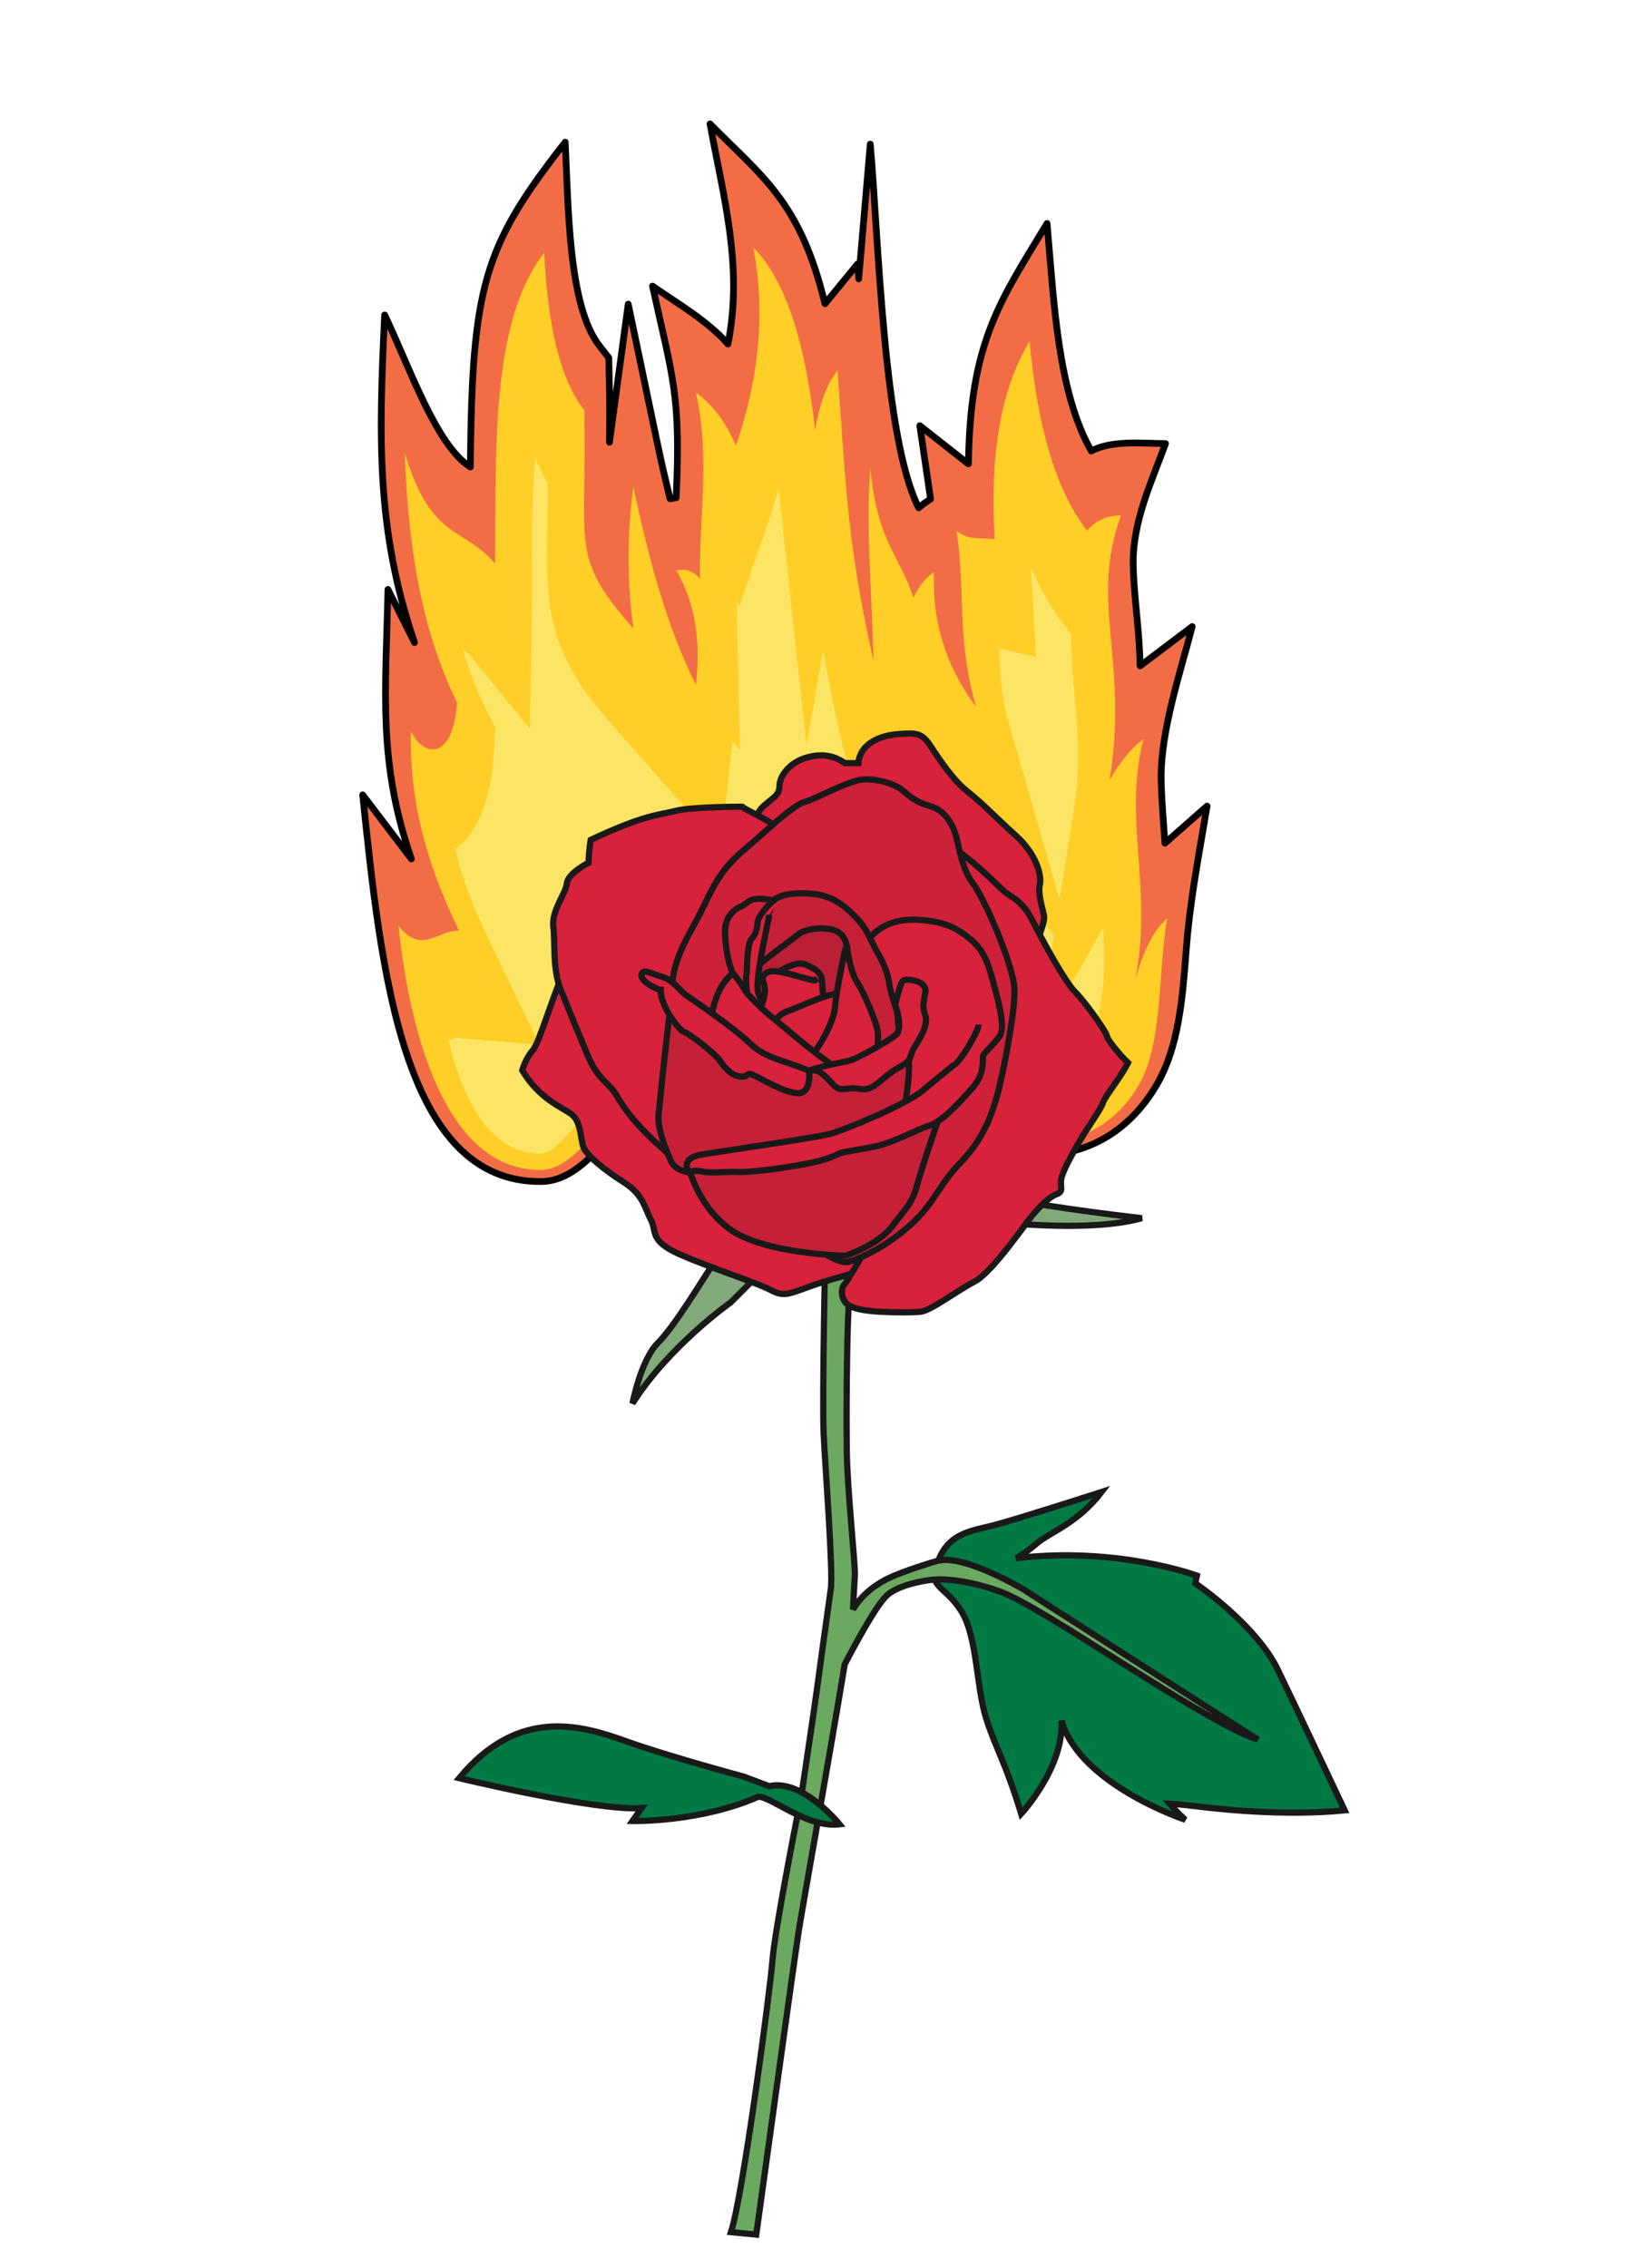 <?xml version="1.0" encoding="UTF-8" standalone="no"?>
<!-- Created with Inkscape (http://www.inkscape.org/) -->

<svg
   width="244.873mm"
   height="340.028mm"
   viewBox="0 0 244.873 340.028"
   version="1.1"
   id="svg132573"
   xml:space="preserve"
   inkscape:version="1.2.2 (b0a8486, 2022-12-01)"
   sodipodi:docname="flamingrose2.svg"
   xmlns:inkscape="http://www.inkscape.org/namespaces/inkscape"
   xmlns:sodipodi="http://sodipodi.sourceforge.net/DTD/sodipodi-0.dtd"
   xmlns="http://www.w3.org/2000/svg"
   xmlns:svg="http://www.w3.org/2000/svg"
   xmlns:rdf="http://www.w3.org/1999/02/22-rdf-syntax-ns#"
   xmlns:cc="http://creativecommons.org/ns#"
   xmlns:dc="http://purl.org/dc/elements/1.1/"><sodipodi:namedview
     id="namedview132575"
     pagecolor="#ffffff"
     bordercolor="#000000"
     borderopacity="0.25"
     inkscape:showpageshadow="2"
     inkscape:pageopacity="0.0"
     inkscape:pagecheckerboard="0"
     inkscape:deskcolor="#d1d1d1"
     inkscape:document-units="mm"
     showgrid="false"
     inkscape:zoom="0.41986485"
     inkscape:cx="558.51306"
     inkscape:cy="837.17416"
     inkscape:window-width="1652"
     inkscape:window-height="1099"
     inkscape:window-x="0"
     inkscape:window-y="25"
     inkscape:window-maximized="0"
     inkscape:current-layer="g3436" /><defs
     id="defs132570"><style
       type="text/css"
       id="style6"><![CDATA[
    .fil6 {fill:#434330}
    .fil5 {fill:#585835}
    .fil1 {fill:#696A3B}
    .fil2 {fill:#F26D46}
    .fil4 {fill:#FCE564}
    .fil3 {fill:#FFCF28}
    .fil0 {fill:#373435;fill-rule:nonzero;fill-opacity:0.4}
   ]]></style></defs><g
     inkscape:label="Layer 1"
     inkscape:groupmode="layer"
     id="layer1"
     transform="translate(56.585,9.952)"><g
       style="clip-rule:evenodd;fill-rule:evenodd;image-rendering:optimizeQuality;shape-rendering:geometricPrecision;text-rendering:geometricPrecision"
       id="g133293"
       transform="matrix(0.024,0,0,0.024,-7.107,7.286)"><g
         id="publicdomainvectors.org"
         transform="translate(-349.447,-603.447)"
         inkscape:label="publicdomainvectors.org"
         inkscape:groupmode="layer"><g
           id="_384621696"><g
             id="g3436"><g
               id="g134144"><g
                 id="g134066"><path
                   id="path90"
                   d="M 856.309,5244.857 C 649.117,4642.649 697.781,4214.603 711.791,3567.015 l 165.901,331.153 C 636.582,3192.934 655.016,2611.577 691.145,1852.378 c 152.629,317.662 320.005,814.391 535.309,949.306 11.06,-1133.28 81.107,-1373.672 592.821,-2028.619 19.908,390.025 17.696,1022.895 213.828,1271.873 l 58.25,74.816 2.949,122.649 c 3.687,136.141 2.949,269.829 1.475,404.743 l 117.237,-862.225 180.648,862.225 c 25.07,118.97 51.614,236.713 81.107,353.23 l 20.645,-3.679 c 5.899,-1.226 11.06,-2.453 16.959,-2.453 30.968,-640.229 -22.12,-749.387 -147.468,-1322.159 143.044,100.572 345.812,217.089 471.16,361.815 96.591,-480.785 -28.019,-917.417 -112.076,-1374.899 325.904,331.153 564.065,484.465 718.169,1123.467 l 204.243,-248.978 6.636,93.213 72.259,-841.374 c 52.351,596.076 82.582,1838.513 302.309,2271.465 24.332,-20.85 49.402,-38.021 74.471,-55.192 l -67.098,-457.482 297.885,234.26 c 2.212,1.226 3.687,2.453 5.899,3.679 9.585,-764.105 199.082,-1017.989 491.068,-1501.227 43.503,485.691 64.886,1048.651 276.502,1421.505 129.034,-69.91 325.904,-46.607 463.787,-46.607 -81.845,225.675 -204.98,480.785 -202.031,749.387 2.212,158.218 25.807,328.7 36.13,486.918 3.687,51.513 5.899,101.799 7.373,152.085 l 325.167,-245.299 c -72.259,280.867 -198.344,652.494 -193.92,954.212 2.212,132.461 14.747,266.149 23.595,398.61 l 263.23,-231.807 c -51.614,310.303 -107.652,591.17 -131.246,911.284 -22.12,298.038 -47.927,589.943 -176.962,818.071 -182.123,322.568 -474.109,457.482 -734.39,445.217 -27.282,-1.226 -53.826,-6.132 -80.37,-13.491 -121.661,-35.568 -227.838,-128.782 -334.752,-226.901 -82.582,-76.043 -200.556,-193.786 -297.148,-186.427 -26.544,2.453 -50.877,15.944 -74.471,34.342 -40.554,33.115 -78.895,80.948 -115.762,123.876 -103.965,122.649 -199.819,219.542 -331.066,235.487 -44.24,4.906 -105.439,52.739 -145.993,83.401 -123.873,90.76 -244.797,172.936 -381.942,111.611 -126.822,-56.419 -232.999,-195.012 -333.277,-328.7 -56.038,-74.816 -196.132,-279.64 -274.29,-253.884 -88.481,29.436 -180.648,142.273 -252.17,228.128 -151.892,181.521 -299.36,360.589 -494.755,363.042 C 804.695,7275.93 668.288,5947.638 554,4849.926 l 303.784,399.837 z"
                   class="fil2"
                   inkscape:connector-curvature="0"
                   style="fill:#f26d46;stroke:#000000;stroke-width:41.993;stroke-linecap:round;stroke-linejoin:round;stroke-dasharray:none;stroke-opacity:1" /><path
                   id="path92"
                   d="m 4790.754,7018.366 c 217.515,9.812 466.736,-98.12 615.679,-363.042 147.468,-261.243 115.762,-689.289 173.275,-1033.934 -97.329,85.855 -153.367,226.901 -199.082,383.892 113.55,-567.866 -78.158,-1002.045 51.614,-1503.68 -74.471,56.419 -145.256,138.594 -211.617,256.337 121.661,-759.199 -129.034,-1102.617 70.785,-1653.312 -87.006,0 -158.528,31.889 -211.617,95.666 -200.556,-260.017 -312.632,-667.212 -359.084,-1183.566 -193.183,320.115 -247.009,746.934 -218.252,1237.531 -78.895,-17.171 -150.417,14.718 -237.423,-52.739 56.775,387.572 -2.212,668.439 121.661,1098.938 -211.617,-282.093 -274.29,-571.546 -263.23,-842.601 -50.876,35.568 -94.379,88.308 -128.297,159.444 -89.955,-269.828 -229.313,-353.23 -269.129,-810.712 -31.706,375.307 12.535,803.353 19.171,1205.642 -160.003,-715.045 -171.063,-1057.237 -224.151,-1812.756 -70.047,85.855 -113.55,215.863 -140.832,372.854 -60.462,-556.828 -187.284,-940.72 -384.891,-1140.638 81.845,443.99 22.858,849.96 -109.126,1237.531 -61.937,-144.726 -145.256,-256.337 -249.958,-331.153 92.168,419.461 16.959,775.144 25.807,1162.715 -43.503,-52.739 -93.642,-63.778 -147.468,-52.739 132.721,234.26 147.468,473.426 121.661,715.045 -179.911,-358.136 -296.411,-786.182 -390.79,-1237.531 -37.604,275.961 -43.503,566.64 0,885.528 C 1839.92,3351.152 1958.632,3302.092 1937.986,2446 1775.034,2238.723 1709.411,1885.493 1688.028,1464.806 1342.216,1907.57 1391.618,2747.718 1380.558,3406.344 1192.536,3175.764 981.657,3268.977 816.493,2713.376 c 20.646,567.866 101.016,1102.617 326.641,1557.646 -18.433,344.644 -197.607,361.815 -288.3,181.521 -10.323,483.238 123.873,878.169 301.572,1247.343 -126.085,-11.038 -235.949,154.538 -378.255,-31.889 83.319,797.22 343.6,1531.89 891.444,1524.531 266.917,-3.679 456.413,-500.409 718.169,-586.264 239.635,-79.722 443.878,479.559 679.827,586.264 152.629,68.684 317.056,-182.748 474.847,-202.371 207.93,-25.756 316.319,-378.986 524.986,-394.931 255.857,-19.624 468.211,414.555 724.805,426.82 z"
                   class="fil3"
                   inkscape:connector-curvature="0"
                   style="fill:#ffcf28;stroke-width:0.951" /><path
                   id="path94"
                   d="m 5259.702,6627.115 -166.639,-112.837 68.573,-342.192 c 30.968,-156.991 28.756,-323.794 18.433,-491.824 l -145.993,258.79 2.212,8.585 -4.424,-6.132 -269.866,477.106 110.601,-690.515 -629.688,-841.374 c -89.218,-118.97 -166.639,-253.884 -225.626,-403.516 l -34.655,72.363 30.968,1945.218 c 14.009,-2.453 28.019,-4.906 42.766,-6.132 42.028,-3.679 83.319,1.226 124.61,12.265 139.357,36.795 256.594,142.273 378.255,253.884 63.411,57.645 164.427,156.991 238.161,160.671 145.256,7.359 336.964,-58.872 440.192,-241.619 7.373,-13.491 14.009,-28.209 19.171,-44.154 0.737,-2.453 2.212,-6.133 2.949,-9.812 z m -351.711,-1124.694 v 0 L 4596.096,4419.427 c -48.664,-168.03 -59.724,-305.397 -66.361,-484.465 l 232.262,52.739 -28.756,-484.465 c -1.475,-25.756 -2.949,-50.286 -3.687,-76.043 57.513,134.914 126.085,257.563 207.93,363.042 l 42.028,55.192 c 0.737,359.362 85.531,677.024 17.696,1100.164 z m -914.301,1002.045 v 0 c -128.297,33.115 -224.889,137.367 -334.015,266.149 -27.282,31.889 -56.038,66.231 -85.531,91.987 -15.484,13.491 -31.706,24.53 -49.402,26.983 -98.803,12.265 -184.335,69.91 -273.553,136.141 -23.595,17.171 -99.541,76.043 -126.822,77.269 -57.513,-29.436 -143.044,-147.179 -188.759,-208.504 -136.408,-181.521 -275.765,-366.721 -457.151,-394.931 -45.715,-7.359 -91.43,-3.679 -136.408,12.265 -154.104,51.513 -278.714,187.653 -404.062,337.286 -63.411,76.043 -160.003,201.145 -235.211,233.034 -11.797,4.906 -23.595,7.359 -35.392,8.585 -303.047,3.679 -479.271,-305.397 -578.074,-705.234 14.747,-6.133 29.494,-12.265 44.24,-15.944 2.949,-1.226 7.373,-2.453 10.323,-1.226 l 514.663,42.927 -322.217,-668.439 c -82.582,-170.482 -157.791,-353.23 -204.243,-554.375 145.256,-98.12 227.101,-336.059 241.11,-599.755 l 8.848,-158.218 -61.199,-122.649 c -57.512,-115.29 -103.965,-239.166 -140.832,-366.721 22.12,15.944 43.503,35.568 61.937,58.872 l 356.872,437.858 12.535,-737.122 c 4.424,-261.243 -7.373,-625.511 21.383,-956.664 22.858,56.419 47.927,109.158 75.946,159.444 0.737,123.876 -1.475,246.525 -2.949,372.854 -1.475,160.671 0.737,315.209 32.443,468.52 62.674,301.717 224.889,496.73 376.781,669.665 l 471.16,534.751 190.971,381.439 87.006,-814.391 c 0,-1.226 0,-1.226 0,-2.453 l 46.452,56.419 -17.696,-797.22 c -0.737,-45.38 -0.737,-90.76 0.737,-136.141 l 14.747,34.342 179.174,-524.939 c 23.595,-69.91 45.715,-141.047 64.886,-212.183 l 174.75,1604.253 103.965,-592.396 c 28.019,164.35 60.462,326.247 97.329,488.144 l 464.524,2071.547 z"
                   class="fil4"
                   inkscape:connector-curvature="0"
                   style="fill:#fce564;stroke-width:0.951" /></g><g
                 id="Layer_1"
                 transform="matrix(11.111,0,0,11.111,1116.463,4446.779)"><g
                   id="g133483"><path
                     d="m 272.151,469.413 c 5.681,-18.473 19.245,-19.194 32.494,-22.664 13.248,-3.469 60.249,-18.608 60.249,-18.608 -13.564,17.705 -28.884,22.528 -36.501,28.975 -7.618,6.443 -11.582,8.291 -11.582,8.291 56.87,-6.804 101.667,9.779 101.667,9.779 l -0.904,4.282 c 16.36,11.493 37.452,30.24 46.192,48.178 8.743,17.937 37.807,79.49 37.807,79.49 -34.701,3.428 -72.24,-0.901 -82.697,-2.207 -10.452,-1.305 -15.769,-1.531 -15.769,-1.531 1.778,2.163 3.988,4.412 5.749,6.132 1.764,1.708 3.083,2.881 3.083,2.881 0,0 -59.351,-19.649 -69.625,-55.796 1.624,26.275 -22.668,52.457 -22.668,52.457 -8.969,-29.607 -14.555,-37.044 -19.871,-54.257 -5.317,-17.217 -4.865,-44.841 -13.473,-59.168 -8.607,-14.332 -19.425,-13.928 -14.151,-26.234 z"
                     fill="#007945"
                     id="path133479" /><path
                     d="m 272.151,469.413 c 5.681,-18.473 19.245,-19.194 32.494,-22.664 13.248,-3.469 60.249,-18.608 60.249,-18.608 -13.564,17.705 -28.884,22.528 -36.501,28.975 -7.618,6.443 -11.582,8.291 -11.582,8.291 56.87,-6.804 101.667,9.779 101.667,9.779 l -0.904,4.282 c 16.36,11.493 37.452,30.24 46.192,48.178 8.743,17.937 37.807,79.49 37.807,79.49 -34.701,3.428 -72.24,-0.901 -82.697,-2.207 -10.452,-1.305 -15.769,-1.531 -15.769,-1.531 1.778,2.163 3.988,4.412 5.749,6.132 1.764,1.708 3.083,2.881 3.083,2.881 0,0 -59.351,-19.649 -69.625,-55.796 1.624,26.275 -22.668,52.457 -22.668,52.457 -8.969,-29.607 -14.555,-37.044 -19.871,-54.257 -5.317,-17.217 -4.865,-44.841 -13.473,-59.168 -8.607,-14.332 -19.425,-13.928 -14.151,-26.234 z"
                     fill-opacity="0"
                     stroke="#1a1919"
                     stroke-width="3.5"
                     id="path133481" /></g><g
                   id="g133489"><path
                     d="m 321.947,483.478 c 6.946,4.266 -32.711,-20.962 -49.255,-16.629 -3.785,0.989 -19.108,5.812 -27.038,9.506 -5.937,2.765 -14.974,8.385 -20.583,17.849 0.208,-4.013 0.766,-14.676 1.06,-19.154 0.366,-5.569 -4.31,-48.487 -4.551,-70.312 -0.244,-21.824 -0.322,-90.373 3.78,-113.711 0,-0.004 10e-4,-0.005 10e-4,-0.009 l -15.753,-5.736 c 0,0 -1.916,91.533 -1.026,110.269 0.893,18.734 5.415,77.346 4.027,87.138 -1.671,11.744 -6.344,45.438 -7.688,55.637 -1.34,10.199 -8.828,60.235 -8.828,60.235 0,0 -14.837,74.297 -16.261,92.549 -1.425,18.246 -16.83,133.55 -23.373,153.136 l 14.224,1.384 c 0,0 21.546,-155.946 24.024,-171.556 1.986,-12.492 17.412,-98.646 25.719,-149.009 4.892,-9.41 17.975,-33.927 24.1,-39.113 7.616,-6.441 24.111,-8.335 24.111,-8.335 0,0 13.923,-2.431 38.889,6.402 24.965,8.832 114.238,73.234 145.195,83.326 0,0 -141.858,-90.671 -130.774,-83.867 z"
                     fill="#6ba860"
                     id="path133485" /><path
                     d="m 321.947,483.478 c 6.946,4.266 -32.711,-20.962 -49.255,-16.629 -3.785,0.989 -19.108,5.812 -27.038,9.506 -5.937,2.765 -14.974,8.385 -20.583,17.849 0.208,-4.013 0.766,-14.676 1.06,-19.154 0.366,-5.569 -4.31,-48.487 -4.551,-70.312 -0.244,-21.824 -0.322,-90.373 3.78,-113.711 0,-0.004 10e-4,-0.005 10e-4,-0.009 l -15.753,-5.736 c 0,0 -1.916,91.533 -1.026,110.269 0.893,18.734 5.415,77.346 4.027,87.138 -1.671,11.744 -6.344,45.438 -7.688,55.637 -1.34,10.199 -8.828,60.235 -8.828,60.235 0,0 -14.837,74.297 -16.261,92.549 -1.425,18.246 -16.83,133.55 -23.373,153.136 l 14.224,1.384 c 0,0 21.546,-155.946 24.024,-171.556 1.986,-12.492 17.412,-98.646 25.719,-149.009 4.892,-9.41 17.975,-33.927 24.1,-39.113 7.616,-6.441 24.111,-8.335 24.111,-8.335 0,0 13.923,-2.431 38.889,6.402 24.965,8.832 114.238,73.234 145.195,83.326 0,0 -141.858,-90.671 -130.774,-83.867 z"
                     fill-opacity="0"
                     stroke="#1a1919"
                     stroke-width="3.5"
                     id="path133487" /></g><g
                   id="g133495"><path
                     d="m 309.981,262.843 c -0.723,-0.147 -1.438,-0.294 -2.14,-0.443 l -7.102,13.416 c 0,0 56.028,7.103 86.804,-1.579 0,0 -47.413,-5.267 -77.562,-11.394 z"
                     fill="#82a97a"
                     id="path133491" /><path
                     d="m 309.981,262.843 c -0.723,-0.147 -1.438,-0.294 -2.14,-0.443 l -7.102,13.416 c 0,0 56.028,7.103 86.804,-1.579 0,0 -47.413,-5.267 -77.562,-11.394 z"
                     fill-opacity="0"
                     stroke="#1a1919"
                     stroke-width="3.5"
                     id="path133493" /></g><g
                   id="g133501"><path
                     d="m 153.169,289.231 c -14.205,22.096 -28.41,45.77 -37.879,55.241 -9.469,9.469 -14.205,33.932 -14.205,33.932 20.517,-32.354 55.241,-56.817 55.241,-56.817 L 179.21,298.7 Z"
                     fill="#82a97a"
                     id="path133497" /><path
                     d="m 153.169,289.231 c -14.205,22.096 -28.41,45.77 -37.879,55.241 -9.469,9.469 -14.205,33.932 -14.205,33.932 20.517,-32.354 55.241,-56.817 55.241,-56.817 L 179.21,298.7 Z"
                     fill-opacity="0"
                     stroke="#1a1919"
                     stroke-width="3.5"
                     id="path133499" /></g><g
                   id="g133507"><path
                     d="M 64.166,132.185 C 56,149.1 49,175.35 44.917,180.017 c -4.084,4.668 -5.834,11.085 -5.834,11.085 9.333,15.75 21.584,20.417 27.417,24.5 5.833,4.083 5.25,13.998 7,18.665 1.75,4.668 11.667,12.835 22.75,19.835 11.083,7 11.667,14.584 15.166,21 3.501,6.415 -1.166,11.667 15.751,19.25 16.916,7.583 44.333,16.331 51.916,20.415 7.584,4.085 10.5,1.752 23.917,-2.915 13.417,-4.667 35.583,-9.917 35.583,-9.917 l 15.75,-56"
                     fill="#d8213b"
                     id="path133503" /><path
                     d="M 64.166,132.185 C 56,149.1 49,175.35 44.917,180.017 c -4.084,4.668 -5.834,11.085 -5.834,11.085 9.333,15.75 21.584,20.417 27.417,24.5 5.833,4.083 5.25,13.998 7,18.665 1.75,4.668 11.667,12.835 22.75,19.835 11.083,7 11.667,14.584 15.166,21 3.501,6.415 -1.166,11.667 15.751,19.25 16.916,7.583 44.333,16.331 51.916,20.415 7.584,4.085 10.5,1.752 23.917,-2.915 13.417,-4.667 35.583,-9.917 35.583,-9.917 l 15.75,-56"
                     fill-opacity="0"
                     stroke="#1a1919"
                     stroke-width="3.5"
                     id="path133505" /></g><g
                   id="g133513"><path
                     d="m 171.5,65.685 c -2.917,-5.835 -2.917,-17.501 2.917,-22.751 5.833,-5.25 9.333,-6.417 9.333,-11.667 0,-5.25 5.25,-12.834 14.585,-15.75 9.332,-2.917 16.332,-1.165 22.165,2.917 h 7.583 C 229.25,6.767 241.498,2.684 250.833,2.1 c 9.334,-0.583 12.834,-1.166 18.084,7 5.25,8.167 12.835,19.25 21,25.667 8.166,6.417 15.166,14 26.833,24.5 11.667,10.5 14.585,22.75 13.417,27.418 -1.167,4.665 1.166,12.25 2.333,17.5 1.167,5.25 -9.917,27.415 -9.917,27.415 l -123.668,-42 z"
                     fill="#d8213b"
                     id="path133509" /><path
                     d="m 171.5,65.685 c -2.917,-5.835 -2.917,-17.501 2.917,-22.751 5.833,-5.25 9.333,-6.417 9.333,-11.667 0,-5.25 5.25,-12.834 14.585,-15.75 9.332,-2.917 16.332,-1.165 22.165,2.917 h 7.583 C 229.25,6.767 241.498,2.684 250.833,2.1 c 9.334,-0.583 12.834,-1.166 18.084,7 5.25,8.167 12.835,19.25 21,25.667 8.166,6.417 15.166,14 26.833,24.5 11.667,10.5 14.585,22.75 13.417,27.418 -1.167,4.665 1.166,12.25 2.333,17.5 1.167,5.25 -9.917,27.415 -9.917,27.415 l -123.668,-42 z"
                     fill-opacity="0"
                     stroke="#1a1919"
                     stroke-width="3.5"
                     id="path133511" /></g><g
                   id="g133519"><path
                     d="M 125.415,241.267 C 109.083,228.434 98,215.6 92.75,206.267 87.5,196.934 82.25,198.102 75.25,181.184 68.25,164.267 65.333,157.267 60.667,145.6 56,133.934 57.748,119.934 56.583,110.6 c -1.166,-9.333 7,-18.666 7.582,-24.5 0.585,-5.833 12.252,-11.666 12.252,-11.666 0,-5.834 1.166,-12.834 1.166,-12.834 30.917,-14.583 39.084,-14 47.832,-16.333 8.752,-2.333 37.335,-2.333 37.335,-2.333 2.917,2.333 14,7 19.833,11.666 5.832,4.667 22.75,58.334 22.75,58.334 l -69.418,126.583 z"
                     fill="#d8213b"
                     id="path133515" /><path
                     d="M 125.415,241.267 C 109.083,228.434 98,215.6 92.75,206.267 87.5,196.934 82.25,198.102 75.25,181.184 68.25,164.267 65.333,157.267 60.667,145.6 56,133.934 57.748,119.934 56.583,110.6 c -1.166,-9.333 7,-18.666 7.582,-24.5 0.585,-5.833 12.252,-11.666 12.252,-11.666 0,-5.834 1.166,-12.834 1.166,-12.834 30.917,-14.583 39.084,-14 47.832,-16.333 8.752,-2.333 37.335,-2.333 37.335,-2.333 2.917,2.333 14,7 19.833,11.666 5.832,4.667 22.75,58.334 22.75,58.334 l -69.418,126.583 z"
                     fill-opacity="0"
                     stroke="#1a1919"
                     stroke-width="3.5"
                     id="path133517" /></g><g
                   id="g133525"><path
                     d="m 376.688,183.81 c 0,0 -8.313,-9.188 -8.75,-11.813 C 367.5,169.372 355.688,152.747 350,147.06 344.312,141.372 331.625,118.185 325.938,106.81 320.25,95.435 313.688,93.685 310.188,90.622 306.688,87.56 291.812,71.81 276.938,63.06 l -40.25,220.937 c 0,0 -14.438,25.375 -16.188,27.125 -1.75,1.75 -2.625,6.125 0,10.063 2.625,3.937 11.375,5.25 20.562,5.687 9.188,0.438 16.188,0.438 21.876,0 5.687,-0.437 20.562,-11.812 30.624,-17.062 10.063,-5.25 29.313,-33.688 32.376,-37.188 3.062,-3.5 8.75,-10.062 13.562,-11.812 4.812,-1.75 1.312,-4.375 3.062,-10.063 1.75,-5.687 7.876,-16.187 10.938,-21.437 3.062,-5.25 10.938,-16.188 12.25,-20.125 1.312,-3.938 9.625,-13.563 14,-22.313 z"
                     fill="#d8213b"
                     id="path133521" /><path
                     d="m 376.688,183.81 c 0,0 -8.313,-9.188 -8.75,-11.813 C 367.5,169.372 355.688,152.747 350,147.06 344.312,141.372 331.625,118.185 325.938,106.81 320.25,95.435 313.688,93.685 310.188,90.622 306.688,87.56 291.812,71.81 276.938,63.06 l -40.25,220.937 c 0,0 -14.438,25.375 -16.188,27.125 -1.75,1.75 -2.625,6.125 0,10.063 2.625,3.937 11.375,5.25 20.562,5.687 9.188,0.438 16.188,0.438 21.876,0 5.687,-0.437 20.562,-11.812 30.624,-17.062 10.063,-5.25 29.313,-33.688 32.376,-37.188 3.062,-3.5 8.75,-10.062 13.562,-11.812 4.812,-1.75 1.312,-4.375 3.062,-10.063 1.75,-5.687 7.876,-16.187 10.938,-21.437 3.062,-5.25 10.938,-16.188 12.25,-20.125 1.312,-3.938 9.625,-13.563 14,-22.313 z"
                     fill-opacity="0"
                     stroke="#1a1919"
                     stroke-width="3.5"
                     id="path133523" /></g><g
                   id="g133531"><path
                     d="m 123.375,144.872 c 0,-17.062 11.375,-32.375 17.937,-46.375 6.563,-14 11.813,-22.312 22.75,-31.5 C 175,57.81 191.188,42.06 197.75,40.31 204.312,38.56 222.688,28.06 231,27.622 c 8.312,-0.437 17.5,2.625 21.438,5.688 3.937,3.062 6.562,6.562 15.75,9.187 9.187,2.625 13.124,10.938 14.874,17.063 1.75,6.125 3.063,17.937 9.626,26.687 6.562,8.75 22.75,45.938 23.187,59.5 0.437,13.563 -7,50.313 -10.063,60.813 -3.062,10.5 -7.874,23.625 -20.124,36.312 -12.25,12.688 -13.563,20.563 -25.376,32.375 -11.812,11.813 -27.562,20.563 -38.062,23.625 -10.5,3.063 -72.188,-46.375 -72.188,-46.375 z"
                     fill="#ce2139"
                     id="path133527" /><path
                     d="m 123.375,144.872 c 0,-17.062 11.375,-32.375 17.937,-46.375 6.563,-14 11.813,-22.312 22.75,-31.5 C 175,57.81 191.188,42.06 197.75,40.31 204.312,38.56 222.688,28.06 231,27.622 c 8.312,-0.437 17.5,2.625 21.438,5.688 3.937,3.062 6.562,6.562 15.75,9.187 9.187,2.625 13.124,10.938 14.874,17.063 1.75,6.125 3.063,17.937 9.626,26.687 6.562,8.75 22.75,45.938 23.187,59.5 0.437,13.563 -7,50.313 -10.063,60.813 -3.062,10.5 -7.874,23.625 -20.124,36.312 -12.25,12.688 -13.563,20.563 -25.376,32.375 -11.812,11.813 -27.562,20.563 -38.062,23.625 -10.5,3.063 -72.188,-46.375 -72.188,-46.375 z"
                     fill-opacity="0"
                     stroke="#1a1919"
                     stroke-width="3.5"
                     id="path133529" /></g><g
                   id="g133537"><path
                     d="m 287.438,133.06 c 2.187,33.687 -6.563,64.75 -9.188,71.312 -2.625,6.563 -14.438,41.125 -17.062,51.188 -2.626,10.062 -6.126,12.687 -14,23.187 -7.876,10.5 -26.25,16.625 -26.25,16.625 0,0 -46.376,-0.875 -65.626,-15.312 -19.25,-14.438 -23.624,-38.063 -23.624,-38.063 L 221.375,131.31 Z"
                     fill="#c52038"
                     id="path133533" /><path
                     d="m 287.438,133.06 c 2.187,33.687 -6.563,64.75 -9.188,71.312 -2.625,6.563 -14.438,41.125 -17.062,51.188 -2.626,10.062 -6.126,12.687 -14,23.187 -7.876,10.5 -26.25,16.625 -26.25,16.625 0,0 -46.376,-0.875 -65.626,-15.312 -19.25,-14.438 -23.624,-38.063 -23.624,-38.063 L 221.375,131.31 Z"
                     fill-opacity="0"
                     stroke="#1a1919"
                     stroke-width="3.5"
                     id="path133535" /></g><path
                   d="m 226.625,129.122 c 21,-14 62.125,0 66.5,10.5 4.375,10.5 3.5,45.5 -6.563,56.875 -10.062,11.375 -30.624,23.188 -30.624,23.188 l -29.313,-90.563"
                   fill="#d8213b"
                   id="path133539" /><g
                   id="g133545"><path
                     d="m 122.889,242.462 c -3.851,-8.351 -7.889,-19.246 -7.097,-26.86 1.458,-14 4.083,-40.543 6.708,-60.377 l 14,4.667 44.625,26.542 19.25,4.958 33.25,0.875 c 0,0 13.417,-6.125 22.46,-11.083 2.625,17.21 -5.835,46.958 -5.835,46.958 l -17.062,0.292 -37.626,7 -36.75,6.125 -25.812,7 c 0,0 -7.537,-0.817 -10.111,-6.097 z"
                     fill="#c52038"
                     id="path133541" /><path
                     d="m 122.889,242.462 c -3.851,-8.351 -7.889,-19.246 -7.097,-26.86 1.458,-14 4.083,-40.543 6.708,-60.377 l 14,4.667 44.625,26.542 19.25,4.958 33.25,0.875 c 0,0 13.417,-6.125 22.46,-11.083 2.625,17.21 -5.835,46.958 -5.835,46.958 l -17.062,0.292 -37.626,7 -36.75,6.125 -25.812,7 c 0,0 -7.537,-0.817 -10.111,-6.097 z"
                     fill-opacity="0"
                     stroke="#1a1919"
                     stroke-width="3.5"
                     id="path133543" /></g><g
                   id="g133551"><path
                     d="m 295.75,165.434 c 0,3.5 -10.5,21.438 -14,22.75 0,0 -8.75,7 -17.792,14.585 -9.043,7.585 -44.041,22.165 -52.208,24.208 -8.167,2.042 -60.083,9.625 -71.166,11.375 -11.084,1.75 -9.626,7.29 -7.584,10.207 0,0 1.458,-1.75 7,-0.582 5.542,1.167 12.542,0 21.292,0.29 8.75,0.291 32.958,-3.5 40.833,-5.25 7.875,-1.75 12.542,-3.79 14.875,-4.958 2.333,-1.167 8.75,-1.75 20.125,-4.082 11.375,-2.333 23.042,-9.335 30.625,-11.668 7.583,-2.332 16.917,-12.832 24.5,-21.292 7.583,-8.459 5.25,-16.625 6.125,-18.375 0.875,-1.75 5.833,-6.125 9.042,-10.5 3.21,-4.375 0.291,-16.625 -2.334,-26.25 -2.625,-9.625 -4.666,-20.708 -13.416,-28 -8.75,-7.29 -15.459,-10.5 -30.042,-11.375 -14.583,-0.875 -23.917,4.958 -29.167,13.125"
                     fill="#d8213b"
                     id="path133547" /><path
                     d="m 295.75,165.434 c 0,3.5 -10.5,21.438 -14,22.75 0,0 -8.75,7 -17.792,14.585 -9.043,7.585 -44.041,22.165 -52.208,24.208 -8.167,2.042 -60.083,9.625 -71.166,11.375 -11.084,1.75 -9.626,7.29 -7.584,10.207 0,0 1.458,-1.75 7,-0.582 5.542,1.167 12.542,0 21.292,0.29 8.75,0.291 32.958,-3.5 40.833,-5.25 7.875,-1.75 12.542,-3.79 14.875,-4.958 2.333,-1.167 8.75,-1.75 20.125,-4.082 11.375,-2.333 23.042,-9.335 30.625,-11.668 7.583,-2.332 16.917,-12.832 24.5,-21.292 7.583,-8.459 5.25,-16.625 6.125,-18.375 0.875,-1.75 5.833,-6.125 9.042,-10.5 3.21,-4.375 0.291,-16.625 -2.334,-26.25 -2.625,-9.625 -4.666,-20.708 -13.416,-28 -8.75,-7.29 -15.459,-10.5 -30.042,-11.375 -14.583,-0.875 -23.917,4.958 -29.167,13.125"
                     fill-opacity="0"
                     stroke="#1a1919"
                     stroke-width="3.5"
                     id="path133549" /></g><g
                   id="g133557"><path
                     d="m 176.167,99.225 c 5.25,-7 15.168,-8.458 26.541,-7.29 11.375,1.165 18.375,7.292 24.5,13.707 6.125,6.418 7.584,12.25 11.667,19.25 4.083,7 6.123,13.125 6.708,18.083 0.584,4.96 4.667,14.875 4.667,17.5 0,2.625 0.875,9.627 0.875,9.627 l -8.75,19.54 -33.542,2.335 L 168,136.267 Z"
                     fill="#c52038"
                     id="path133553" /><path
                     d="m 176.167,99.225 c 5.25,-7 15.168,-8.458 26.541,-7.29 11.375,1.165 18.375,7.292 24.5,13.707 6.125,6.418 7.584,12.25 11.667,19.25 4.083,7 6.123,13.125 6.708,18.083 0.584,4.96 4.667,14.875 4.667,17.5 0,2.625 0.875,9.627 0.875,9.627 l -8.75,19.54 -33.542,2.335 L 168,136.267 Z"
                     fill-opacity="0"
                     stroke="#1a1919"
                     stroke-width="3.5"
                     id="path133555" /></g><g
                   id="g133563"><path
                     d="m 170.04,133.642 c 9.043,-7.875 21.002,-16.042 23.918,-18.667 2.917,-2.625 9.919,-4.083 16.334,-3.5 6.416,0.585 10.791,3.5 11.666,11.96 0.875,8.457 -1.75,43.75 -1.75,43.75 l -13.998,28.582 -37.918,-19.54 z"
                     fill="#bb1f35"
                     id="path133559" /><path
                     d="m 170.04,133.642 c 9.043,-7.875 21.002,-16.042 23.918,-18.667 2.917,-2.625 9.919,-4.083 16.334,-3.5 6.416,0.585 10.791,3.5 11.666,11.96 0.875,8.457 -1.75,43.75 -1.75,43.75 l -13.998,28.582 -37.918,-19.54 z"
                     fill-opacity="0"
                     stroke="#1a1919"
                     stroke-width="3.5"
                     id="path133561" /></g><g
                   id="g133569"><path
                     d="m 167.562,149.247 c -2.187,-3.5 -1.895,-17.5 2.478,-26.687 4.377,-9.188 5.69,-15.313 7.002,-18.375 1.313,-3.063 3.646,-8.313 3.646,-8.313 -14,-3.5 -14.876,1.75 -18.376,3.063 -3.5,1.312 -9.624,5.687 -9.187,15.312 0.437,9.625 2.187,17.938 4.375,22.313 2.188,4.375 4.375,9.625 10.062,12.687 z"
                     fill="#ce2139"
                     id="path133565" /><path
                     d="m 167.562,149.247 c -2.187,-3.5 -1.895,-17.5 2.478,-26.687 4.377,-9.188 5.69,-15.313 7.002,-18.375 1.313,-3.063 3.646,-8.313 3.646,-8.313 -14,-3.5 -14.876,1.75 -18.376,3.063 -3.5,1.312 -9.624,5.687 -9.187,15.312 0.437,9.625 2.187,17.938 4.375,22.313 2.188,4.375 4.375,9.625 10.062,12.687 z"
                     fill-opacity="0"
                     stroke="#1a1919"
                     stroke-width="3.5"
                     id="path133567" /></g><g
                   id="g133575"><path
                     d="m 185.938,92.809 c -5.833,1.168 -14.146,11.375 -14.438,14.875 -0.292,3.5 -0.875,7 -3.5,9.625 -2.625,2.625 -2.333,17.5 -2.917,20.708 -0.583,3.208 0.875,13.125 0.875,14.292 0,1.166 8.459,11.083 8.459,11.083 l 7,-0.875 c 0.583,-4.667 -9.042,-8.458 -9.917,-16.625 -0.875,-8.167 4.797,-33.316 6.562,-42.145"
                     fill="#d8213b"
                     id="path133571" /><path
                     d="m 185.938,92.809 c -5.833,1.168 -14.146,11.375 -14.438,14.875 -0.292,3.5 -0.875,7 -3.5,9.625 -2.625,2.625 -2.333,17.5 -2.917,20.708 -0.583,3.208 0.875,13.125 0.875,14.292 0,1.166 8.459,11.083 8.459,11.083 l 7,-0.875 c 0.583,-4.667 -9.042,-8.458 -9.917,-16.625 -0.875,-8.167 4.797,-33.316 6.562,-42.145"
                     fill-opacity="0"
                     stroke="#1a1919"
                     stroke-width="3.5"
                     id="path133573" /></g><g
                   id="g133581"><path
                     d="m 183.097,135.707 c 6.417,-3.5 11.445,-5.855 15.818,-3.815 4.377,2.042 8.462,4.085 8.752,8.75 0.291,4.667 0.291,9.042 2.041,13.125 1.75,4.083 -4.375,12.833 -4.375,12.833 l -25.373,4.084 -6.71,-14.875 c 2.04,-5.834 3.208,-9.625 1.46,-14 -1.752,-4.375 2.623,-6.707 5.83,-6.417 6.418,0.292 17.795,4.375 23.045,5.25 l 1.457,-1.167"
                     fill="#d8213b"
                     id="path133577" /><path
                     d="m 183.097,135.707 c 6.417,-3.5 11.445,-5.855 15.818,-3.815 4.377,2.042 8.462,4.085 8.752,8.75 0.291,4.667 0.291,9.042 2.041,13.125 1.75,4.083 -4.375,12.833 -4.375,12.833 l -25.373,4.084 -6.71,-14.875 c 2.04,-5.834 3.208,-9.625 1.46,-14 -1.752,-4.375 2.623,-6.707 5.83,-6.417 6.418,0.292 17.795,4.375 23.045,5.25 l 1.457,-1.167"
                     fill-opacity="0"
                     stroke="#1a1919"
                     stroke-width="3.5"
                     id="path133579" /></g><g
                   id="g133587"><path
                     d="m 175.875,168.642 c 5.25,-4.957 7.29,-9.042 12.54,-10.792 5.25,-1.75 17.793,-7.873 25.085,-9.333 1.458,-0.582 3.5,-0.875 3.5,-0.875 l 9.042,10.5 -4.084,27.71 -30.625,1.75 z"
                     fill="#d8213b"
                     id="path133583" /><path
                     d="m 175.875,168.642 c 5.25,-4.957 7.29,-9.042 12.54,-10.792 5.25,-1.75 17.793,-7.873 25.085,-9.333 1.458,-0.582 3.5,-0.875 3.5,-0.875 l 9.042,10.5 -4.084,27.71 -30.625,1.75 z"
                     fill-opacity="0"
                     stroke="#1a1919"
                     stroke-width="3.5"
                     id="path133585" /></g><g
                   id="g133593"><path
                     d="m 190.459,195.767 c 13.706,-11.958 23.914,-31.5 24.499,-39.958 0.584,-8.459 4.667,-27.417 5.542,-31.792 0.875,-4.375 1.458,-0.583 1.458,-0.583 0,0 1.75,12.833 5.542,18.375 3.792,5.541 11.667,24.208 11.667,28.875 0,4.668 -0.584,16.918 -0.584,16.918 l -24.5,14.582 z"
                     fill="#d8213b"
                     id="path133589" /><path
                     d="m 190.459,195.767 c 13.706,-11.958 23.914,-31.5 24.499,-39.958 0.584,-8.459 4.667,-27.417 5.542,-31.792 0.875,-4.375 1.458,-0.583 1.458,-0.583 0,0 1.75,12.833 5.542,18.375 3.792,5.541 11.667,24.208 11.667,28.875 0,4.668 -0.584,16.918 -0.584,16.918 l -24.5,14.582 z"
                     fill-opacity="0"
                     stroke="#1a1919"
                     stroke-width="3.5"
                     id="path133591" /></g><g
                   id="g133599"><path
                     d="m 213.5,188.185 c -0.469,-0.324 -0.933,-0.646 -1.395,-0.97 -13.335,-9.326 -23.835,-18.953 -32.293,-25.718 -8.75,-7 -14.874,-14.437 -14.874,-14.437 -4.376,-7.438 -7.438,-10.5 -7.438,-10.5 -9.188,7.437 -11.375,20.125 -12.25,26.25 -0.875,6.125 23.625,30.187 23.625,30.187 l 35.875,7.875"
                     fill="#d8213b"
                     id="path133595" /><path
                     d="m 213.5,188.185 c -0.469,-0.324 -0.933,-0.646 -1.395,-0.97 -13.335,-9.326 -23.835,-18.953 -32.293,-25.718 -8.75,-7 -14.874,-14.437 -14.874,-14.437 -4.376,-7.438 -7.438,-10.5 -7.438,-10.5 -9.188,7.437 -11.375,20.125 -12.25,26.25 -0.875,6.125 23.625,30.187 23.625,30.187 l 35.875,7.875"
                     fill-opacity="0"
                     stroke="#1a1919"
                     stroke-width="3.5"
                     id="path133597" /></g><path
                   d="m 173.25,201.31 c 11.375,-7.875 31.5,-8.313 47.688,-5.688 16.187,2.625 9.624,15.313 9.624,15.313 l -26.687,3.937 -30.625,-13.562"
                   fill="#c52038"
                   id="path133601" /><g
                   id="g133607"><path
                     d="m 200.375,191.392 c 9.042,-3.5 20.417,-4.665 24.792,-6.415 4.375,-1.75 22.75,-11.667 25.083,-14.875 2.333,-6.127 -1.458,-15.752 -1.458,-15.752 2.333,-9.04 3.21,-13.417 5.25,-14 2.041,-0.583 13.124,0.292 11.666,7.292 -1.458,7 -1.167,9.333 0,12.543 1.167,3.207 0,8.75 -5.25,16.625 -5.25,7.875 -0.291,7.582 -10.208,13.125 -9.917,5.542 -13.127,13.126 -21.292,11.667 -8.166,-1.46 -10.5,2.625 -15.458,-2.917 -4.958,-5.543 -8.167,-8.46 -13.125,-7.293 z"
                     fill="#d8213b"
                     id="path133603" /><path
                     d="m 200.375,191.392 c 9.042,-3.5 20.417,-4.665 24.792,-6.415 4.375,-1.75 22.75,-11.667 25.083,-14.875 2.333,-6.127 -1.458,-15.752 -1.458,-15.752 2.333,-9.04 3.21,-13.417 5.25,-14 2.041,-0.583 13.124,0.292 11.666,7.292 -1.458,7 -1.167,9.333 0,12.543 1.167,3.207 0,8.75 -5.25,16.625 -5.25,7.875 -0.291,7.582 -10.208,13.125 -9.917,5.542 -13.127,13.126 -21.292,11.667 -8.166,-1.46 -10.5,2.625 -15.458,-2.917 -4.958,-5.543 -8.167,-8.46 -13.125,-7.293 z"
                     fill-opacity="0"
                     stroke="#1a1919"
                     stroke-width="3.5"
                     id="path133605" /></g><g
                   id="g133613"><path
                     d="m 200.375,191.392 c -14.292,-6.125 -24.208,-6.708 -33.25,-15.458 -9.042,-8.75 -31.79,-24.209 -35.583,-26.834 -3.792,-2.625 -7.584,-8.75 -13.709,-10.5 -6.125,-1.75 -11.083,-4.958 -11.666,-1.166 -0.584,3.791 9.041,8.458 10.793,8.458 -0.293,8.75 10.207,22.75 13.125,23.625 2.915,0.875 17.5,12.25 19.832,15.75 2.333,3.5 6.418,8.752 11.668,9.335 5.25,0.582 2.915,-2.625 7.29,-0.875 4.375,1.75 17.5,10.207 25.375,10.207 7.875,0 6.125,-12.542 6.125,-12.542 z"
                     fill="#d8213b"
                     id="path133609" /><path
                     d="m 200.375,191.392 c -14.292,-6.125 -24.208,-6.708 -33.25,-15.458 -9.042,-8.75 -31.79,-24.209 -35.583,-26.834 -3.792,-2.625 -7.584,-8.75 -13.709,-10.5 -6.125,-1.75 -11.083,-4.958 -11.666,-1.166 -0.584,3.791 9.041,8.458 10.793,8.458 -0.293,8.75 10.207,22.75 13.125,23.625 2.915,0.875 17.5,12.25 19.832,15.75 2.333,3.5 6.418,8.752 11.668,9.335 5.25,0.582 2.915,-2.625 7.29,-0.875 4.375,1.75 17.5,10.207 25.375,10.207 7.875,0 6.125,-12.542 6.125,-12.542 z"
                     fill-opacity="0"
                     stroke="#1a1919"
                     stroke-width="3.5"
                     id="path133611" /></g><g
                   id="g133619"><path
                     d="m 177.943,593.544 c 18.808,-4.385 39.599,21.451 39.599,21.451 -18.329,2.102 -37.378,-15.021 -45.608,-15.562 -32.867,14.541 -70.845,13.699 -70.845,13.699 l 5.108,-7.273 C 80.78,607.659 3.629,589.032 3.629,589.032 c 33.59,-40.615 69.402,-29.501 93.795,-20.784 24.395,8.708 66.159,19.888 66.159,19.888 z"
                     fill="#007945"
                     id="path133615" /><path
                     d="m 177.943,593.544 c 18.808,-4.385 39.599,21.451 39.599,21.451 -18.329,2.102 -37.378,-15.021 -45.608,-15.562 -32.867,14.541 -70.845,13.699 -70.845,13.699 l 5.108,-7.273 C 80.78,607.659 3.629,589.032 3.629,589.032 c 33.59,-40.615 69.402,-29.501 93.795,-20.784 24.395,8.708 66.159,19.888 66.159,19.888 z"
                     fill-opacity="0"
                     stroke="#1a1919"
                     stroke-width="3.5"
                     id="path133617" /></g></g></g></g></g></g></g></g></svg>
